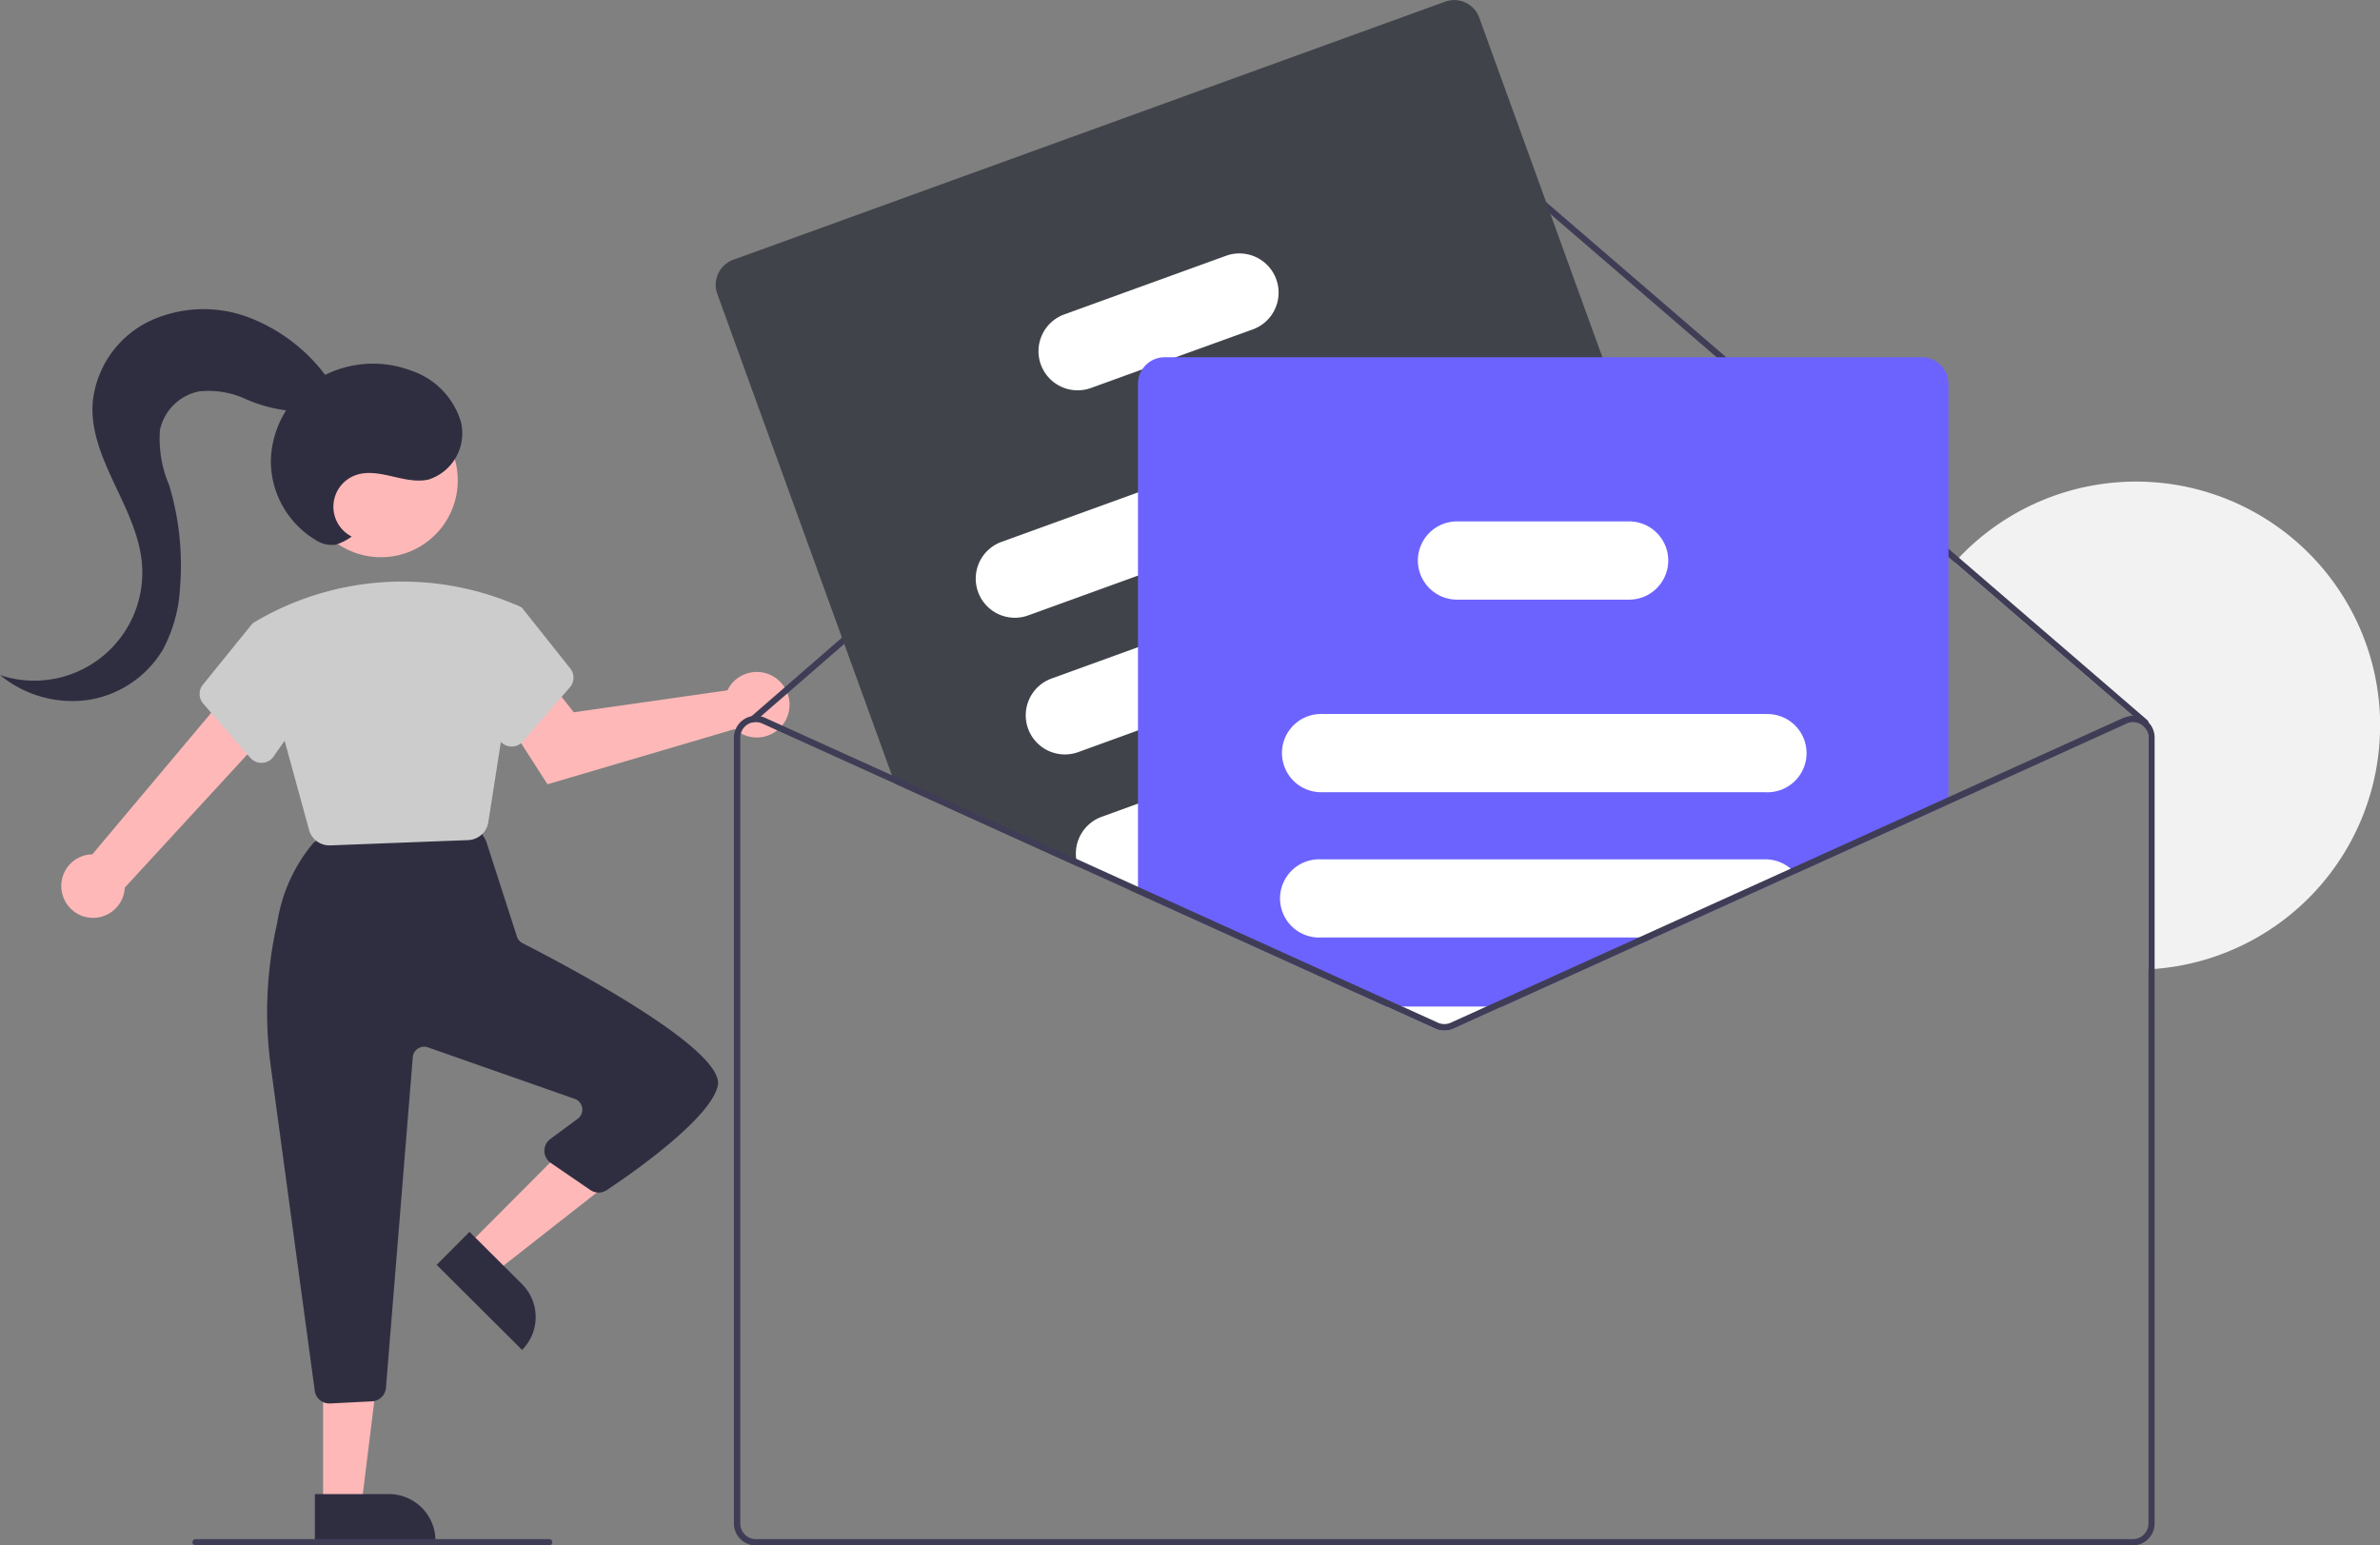 <svg xmlns="http://www.w3.org/2000/svg" width="94.426" height="61.316" viewBox="0 0 94.426 61.316">
  <rect x="0" y="0" width="94.426" height="61.316" fill="#808080" stroke="none"/>
  <g id="Group_454" data-name="Group 454" transform="translate(0 -0.002)">
    <path id="Path_23" data-name="Path 23" d="M861.2,366.617a9.684,9.684,0,0,1-8.94,9.656c-.081.006-.165.012-.248.016V367.1a.616.616,0,0,0-.228-.479.152.152,0,0,0-.027-.022.223.223,0,0,0-.029-.02.621.621,0,0,0-.592-.043l-.1-.226a.87.87,0,0,1,.359-.078l-7.072-6.092c.055-.062.112-.123.169-.184a9.685,9.685,0,0,1,16.711,6.665Z" transform="translate(-766.77 -337.827)" fill="#f2f2f2"/>
    <path id="Path_24" data-name="Path 24" d="M239.336,430.712a1.252,1.252,0,0,1,1.208-1.493l5.582-6.645,1.394,1.782-5.689,6.184a1.259,1.259,0,0,1-2.495.172Z" transform="translate(-236.881 -395.319)" fill="#ffb8b8"/>
    <path id="Path_25" data-name="Path 25" d="M388.954,418.329a1.309,1.309,0,0,0-.1.178l-6.1.871-.926-1.175-1.956,1.165,1.839,2.867,7.434-2.191a1.3,1.3,0,1,0-.192-1.714Z" transform="translate(-359.99 -391.115)" fill="#ffb8b8"/>
    <path id="Path_26" data-name="Path 26" d="M149.426,368.66l1.079,1.074,4.656-3.649-1.592-1.585Z" transform="translate(-130.874 -319.243)" fill="#ffb8b8"/>
    <path id="Path_27" data-name="Path 27" d="M0,0H4.784V1.848H1.848A1.848,1.848,0,0,1,0,0H0Z" transform="translate(20.714 53.563) rotate(-135.123)" fill="#2f2e41"/>
    <path id="Path_28" data-name="Path 28" d="M103.244,439.563h1.522l.724-5.871h-2.246Z" transform="translate(-90.425 -379.845)" fill="#ffb8b8"/>
    <path id="Path_29" data-name="Path 29" d="M0,0H4.784V1.848H1.848A1.848,1.848,0,0,1,0,0H0Z" transform="translate(17.276 61.131) rotate(179.997)" fill="#2f2e41"/>
    <path id="Path_30" data-name="Path 30" d="M306.976,488.88l-1.734-12.786a16.011,16.011,0,0,1,.248-5.8,6.4,6.4,0,0,1,1.429-3.147.586.586,0,0,1,.341-.156l5.724-.6a.584.584,0,0,1,.56.28l.188.314a.585.585,0,0,1,.055.121l1.21,3.752a.449.449,0,0,0,.225.264c1.906.973,8.1,4.257,7.741,5.674-.333,1.331-3.449,3.49-4.4,4.12a.579.579,0,0,1-.651,0l-1.572-1.076a.583.583,0,0,1-.017-.95l1.084-.8a.453.453,0,0,0-.119-.793l-5.823-2.043a.453.453,0,0,0-.6.391L309.8,488.766a.584.584,0,0,1-.552.534l-1.661.083h-.03A.579.579,0,0,1,306.976,488.88Z" transform="translate(-294.488 -433.696)" fill="#2f2e41"/>
    <circle id="Ellipse_13" data-name="Ellipse 13" cx="3.049" cy="3.049" r="3.049" transform="translate(12.064 16.013)" fill="#ffb8b8"/>
    <path id="Path_31" data-name="Path 31" d="M302.642,398.633l-2.245-8.19.038-.026a11.483,11.483,0,0,1,10.551-.653l.1.059-1.33,8.5a.842.842,0,0,1-.8.717l-5.473.21h-.033A.838.838,0,0,1,302.642,398.633Z" transform="translate(-290.381 -365.705)" fill="#ccc"/>
    <path id="Path_32" data-name="Path 32" d="M285.512,407.764l-1.869-2.15a.582.582,0,0,1-.013-.749l1.954-2.414,1.5.409.8,2.784-1.45,2.072a.579.579,0,0,1-.447.248h-.031A.579.579,0,0,1,285.512,407.764Z" transform="translate(-275.581 -377.695)" fill="#ccc"/>
    <path id="Path_33" data-name="Path 33" d="M369.593,401.945a.579.579,0,0,1-.447-.248l-1.45-2.072.7-2.93,1.381-.377.258.123,1.913,2.405a.582.582,0,0,1-.013.749l-1.869,2.15a.579.579,0,0,1-.439.2Z" transform="translate(-349.324 -372.323)" fill="#ccc"/>
    <path id="Path_34" data-name="Path 34" d="M514.774,265.724a.122.122,0,0,1-.03.084.124.124,0,0,1-.175.014l-.416-.359-7.072-6.092-19.835-17.09a.623.623,0,0,0-.812,0l-26.711,23.206-.241.209a.12.12,0,0,1-.031.02.124.124,0,0,1-.063.01.127.127,0,0,1-.081-.041.124.124,0,0,1,.011-.175l.034-.03,26.919-23.386a.875.875,0,0,1,1.137,0l19.841,17.095,7.48,6.446A.126.126,0,0,1,514.774,265.724Z" transform="translate(-429.535 -237.062)" fill="#3f3d56"/>
    <path id="Path_35" data-name="Path 35" d="M490.191,235.393l-.327-.9-1.125-3.1-2.423-6.683-2.709-7.47-4.886-13.475a1.057,1.057,0,0,0-1.352-.632l-28.246,10.242a1.057,1.057,0,0,0-.632,1.352l6.927,19.1.118.327,7.271,3.3,2.044.926.331.15,8.652,3.922.335-.122,5.675-2.057,8.56-3.1,1.153-.418a1.058,1.058,0,0,0,.633-1.352Z" transform="translate(-420.033 -203.065)" fill="#40444a"/>
    <path id="Path_36" data-name="Path 36" d="M551.241,328.059a1.555,1.555,0,0,0-1.989-.93l-11.177,4.054-5.4,1.957a1.552,1.552,0,1,0,1.058,2.918l4.339-1.573,12.236-4.436A1.555,1.555,0,0,0,551.241,328.059Z" transform="translate(-492.927 -311.643)" fill="#fff"/>
    <path id="Path_37" data-name="Path 37" d="M567.087,371.779a1.555,1.555,0,0,0-1.989-.93l-1.893.687-11.251,4.08-3.429,1.243a1.552,1.552,0,1,0,1.058,2.919l2.371-.86,14.2-5.15c.032-.011.063-.025.094-.038A1.552,1.552,0,0,0,567.087,371.779Z" transform="translate(-506.805 -349.935)" fill="#fff"/>
    <path id="Path_38" data-name="Path 38" d="M583.112,415.96a1.553,1.553,0,0,0-1.988-.93l-5.31,1.926-4.111,1.491-5.714,2.071-1.44.523a1.555,1.555,0,0,0-1.009,1.666,1.536,1.536,0,0,0,.075.307l2.044.926.331-.12h0l10.368-3.759,5.822-2.111A1.553,1.553,0,0,0,583.112,415.96Z" transform="translate(-520.842 -388.63)" fill="#fff"/>
    <path id="Path_39" data-name="Path 39" d="M561.012,285.079a1.555,1.555,0,0,0-1.989-.93l-6.419,2.327a1.552,1.552,0,0,0,1.058,2.919l2.031-.736,1.345-.488,3.044-1.1A1.553,1.553,0,0,0,561.012,285.079Z" transform="translate(-510.378 -273.999)" fill="#fff"/>
    <path id="Path_40" data-name="Path 40" d="M614.468,317.2H584.422a1.057,1.057,0,0,0-1.055,1.055v20.232l8.652,3.922,1.219.552,1.926.873a.871.871,0,0,0,.718,0l1.926-.873,6.026-2.731,5.617-2.546,6.072-2.751V318.25A1.056,1.056,0,0,0,614.468,317.2Z" transform="translate(-538.218 -303.023)" fill="#6c63ff"/>
    <path id="Path_41" data-name="Path 41" d="M648.548,431.2h-17.63a1.551,1.551,0,0,0-1.549,1.491.494.494,0,0,0,0,.061,1.554,1.554,0,0,0,1.552,1.552h17.63a1.552,1.552,0,1,0,0-3.1Z" transform="translate(-578.507 -402.869)" fill="#fff"/>
    <path id="Path_42" data-name="Path 42" d="M649.553,478.065a1.541,1.541,0,0,0-1-.37h-17.63a1.552,1.552,0,1,0,0,3.1h13.2l5.617-2.546A1.56,1.56,0,0,0,649.553,478.065Z" transform="translate(-578.507 -443.596)" fill="#fff"/>
    <path id="Path_43" data-name="Path 43" d="M662.877,524.7l1.926.873a.871.871,0,0,0,.718,0l1.926-.873Z" transform="translate(-607.857 -484.761)" fill="#fff"/>
    <path id="Path_44" data-name="Path 44" d="M682.7,370.714a1.553,1.553,0,0,0-1.458-1.019h-6.829a1.553,1.553,0,0,0-1.413.911,1.535,1.535,0,0,0-.139.641,1.554,1.554,0,0,0,1.552,1.552h6.829a1.552,1.552,0,0,0,1.458-2.085Z" transform="translate(-616.607 -349.005)" fill="#fff"/>
    <path id="Path_45" data-name="Path 45" d="M490.169,440.606l-6.027,2.731-1.426.647a.623.623,0,0,1-.512,0l-1.427-.647h-.6l1.926.873a.872.872,0,0,0,.718,0l1.926-.873,6.026-2.731Zm0,0-6.027,2.731-1.426.647a.623.623,0,0,1-.512,0l-1.427-.647h-.6l1.926.873a.872.872,0,0,0,.718,0l1.926-.873,6.026-2.731Zm0,0-6.027,2.731-1.426.647a.623.623,0,0,1-.512,0l-1.427-.647h-.6l1.926.873a.872.872,0,0,0,.718,0l1.926-.873,6.026-2.731Zm20.226-8.541a.948.948,0,0,0-.15-.122.864.864,0,0,0-.829-.061L496.2,437.872l-6.033,2.734-6.027,2.731-1.426.647a.623.623,0,0,1-.512,0l-1.427-.647-1.486-.674-8.985-4.071h0l-2.45-1.111-7.314-3.315-5.036-2.282a.758.758,0,0,0-.16-.053.833.833,0,0,0-.371-.007.871.871,0,0,0-.7.852v31.179a.87.87,0,0,0,.869.869h54.628a.87.87,0,0,0,.869-.869V432.674A.865.865,0,0,0,510.395,432.066Zm0,31.787a.621.621,0,0,1-.621.621H455.146a.621.621,0,0,1-.621-.621V432.674a.621.621,0,0,1,.284-.521.642.642,0,0,1,.2-.084.561.561,0,0,1,.063-.01.486.486,0,0,1,.073,0,.617.617,0,0,1,.256.056l5.257,2.383,7.271,3.3,2.044.926.332.15,8.652,3.922,1.219.552,1.926.873a.872.872,0,0,0,.718,0l1.926-.873,6.026-2.731,5.617-2.546,13.131-5.951a.621.621,0,0,1,.592.043.228.228,0,0,1,.029.02.152.152,0,0,1,.027.022.616.616,0,0,1,.228.479Zm-20.226-23.247-6.027,2.731-1.426.647a.623.623,0,0,1-.512,0l-1.427-.647h-.6l1.926.873a.872.872,0,0,0,.718,0l1.926-.873,6.026-2.731Zm0,0-6.027,2.731-1.426.647a.623.623,0,0,1-.512,0l-1.427-.647h-.6l1.926.873a.872.872,0,0,0,.718,0l1.926-.873,6.026-2.731Zm-20.2-1.893.332.15v-.271Zm20.2,1.893-6.027,2.731-1.426.647a.623.623,0,0,1-.512,0l-1.427-.647h-.6l1.926.873a.872.872,0,0,0,.718,0l1.926-.873,6.026-2.731Z" transform="translate(-425.155 -403.404)" fill="#3f3d56"/>
    <path id="Path_46" data-name="Path 46" d="M295.4,695.183h-14.03a.124.124,0,1,1,0-.248H295.4a.124.124,0,1,1,0,.248Z" transform="translate(-273.61 -633.865)" fill="#3f3d56"/>
    <path id="Path_47" data-name="Path 47" d="M309.487,326.153a1.329,1.329,0,0,1,.123-2.424c.92-.355,1.952.37,2.916.164a1.923,1.923,0,0,0,1.288-2.311,3.072,3.072,0,0,0-1.986-2.02,4.281,4.281,0,0,0-3.693.338,3.942,3.942,0,0,0-1.855,3.183,3.655,3.655,0,0,0,1.768,3.2,1.147,1.147,0,0,0,.806.191A2.248,2.248,0,0,0,309.487,326.153Z" transform="translate(-295.533 -304.861)" fill="#2f2e41"/>
    <path id="Path_48" data-name="Path 48" d="M232.689,304.592a6.862,6.862,0,0,0-3.181-2.4,5.063,5.063,0,0,0-3.928.216A4.026,4.026,0,0,0,223.4,305.6c-.155,2.238,1.757,4.14,1.953,6.375a4.287,4.287,0,0,1-5.626,4.441,4.513,4.513,0,0,0,3.478.987,4.2,4.2,0,0,0,2.986-2.009,5.873,5.873,0,0,0,.676-2.476,11,11,0,0,0-.431-4.034,4.73,4.73,0,0,1-.369-2.178,1.982,1.982,0,0,1,1.544-1.546,3.516,3.516,0,0,1,1.831.289,5.717,5.717,0,0,0,1.8.48,1.61,1.61,0,0,0,1.549-.849Z" transform="translate(-219.723 -289.627)" fill="#2f2e41"/>
  </g>
</svg>
